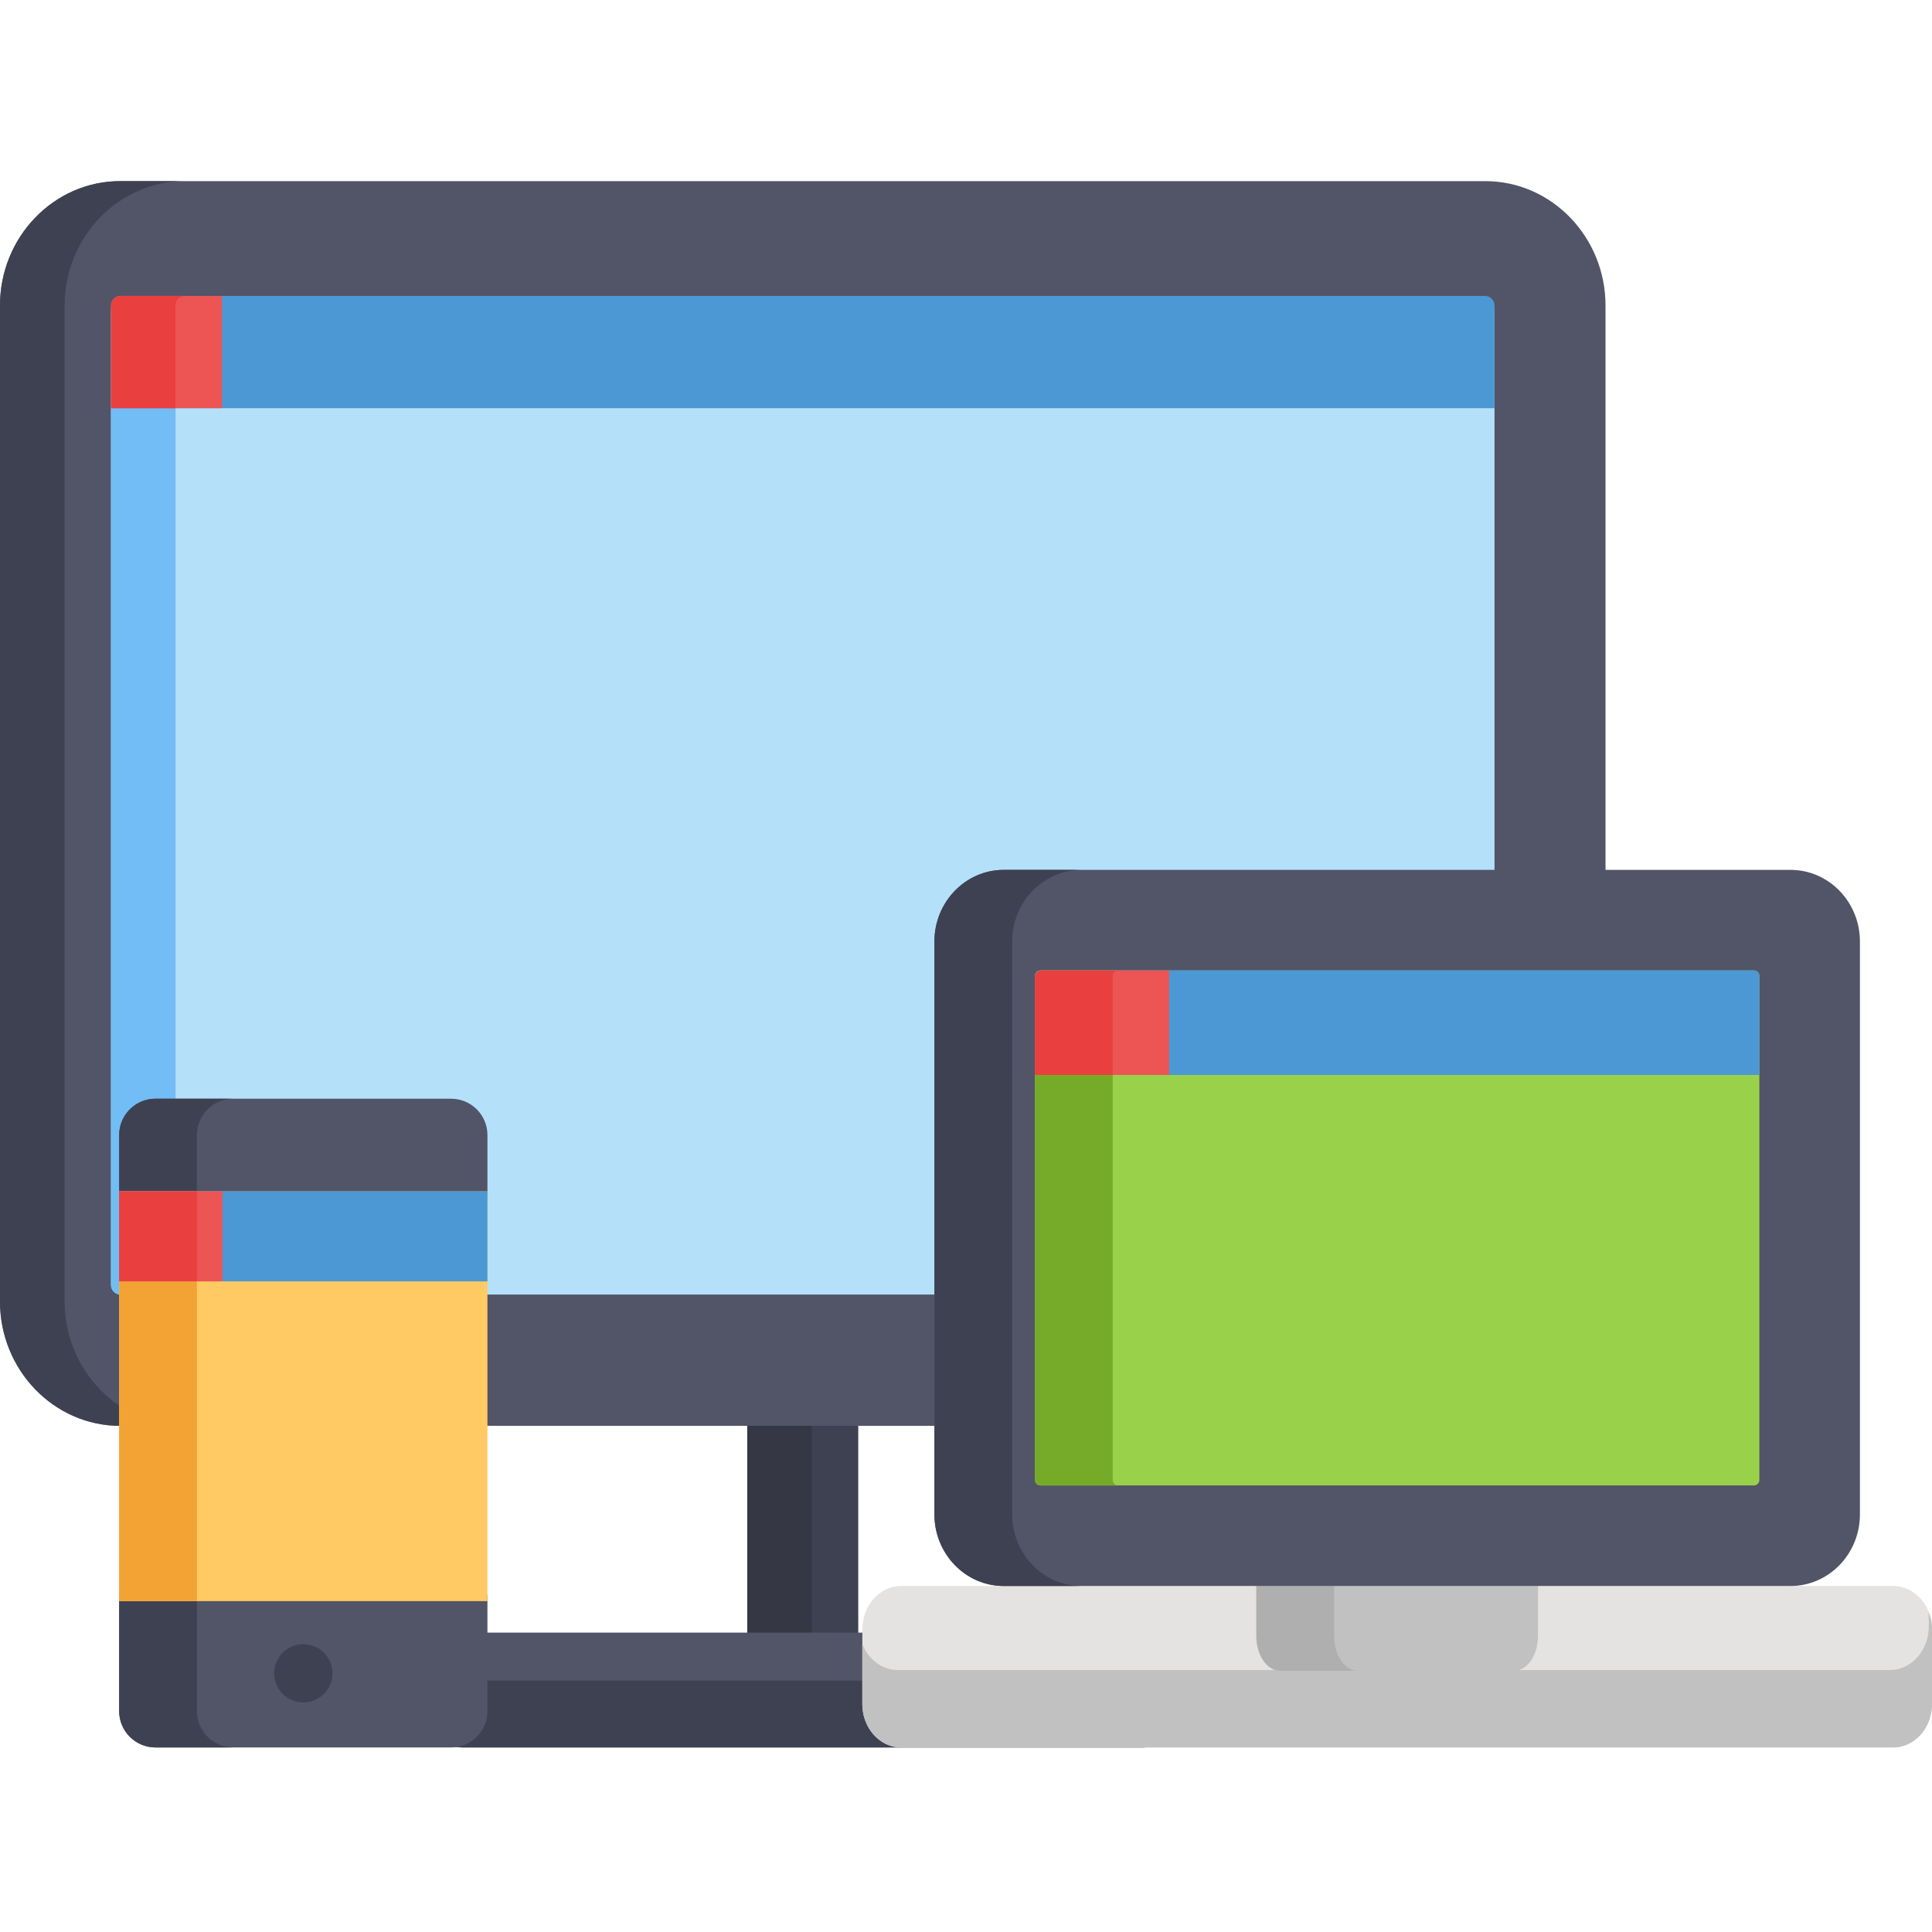<svg height="512pt" viewBox="0 -48 512 512" width="512pt" xmlns="http://www.w3.org/2000/svg"><path d="M198.031 324.508h29.414v64.664h-29.414zm0 0" fill="#3e4151"/><path d="M198.031 324.508h17.121v64.664h-17.12zm0 0" fill="#353744"/><path d="M393.605 0H31.871C14.297 0 0 14.793 0 32.973V296.89c0 18.183 14.297 32.972 31.871 32.972h361.734c17.575 0 31.872-14.789 31.872-32.972V32.973C425.477 14.793 411.18 0 393.605 0zm0 0" fill="#525468"/><path d="M17.121 296.895V32.973C17.121 14.793 31.421 0 48.992 0h-17.12C14.296 0 0 14.793 0 32.973V296.89c0 18.183 14.297 32.972 31.871 32.972h17.121c-17.57.004-31.87-14.789-31.87-32.968zm0 0" fill="#3e4151"/><path d="M393.605 32.164H31.871c-1.308 0-2.457 1.16-2.457 2.484v257.938c0 1.32 1.149 2.48 2.457 2.48h361.734c1.31 0 2.458-1.16 2.458-2.48V34.648c0-1.324-1.149-2.484-2.458-2.484zm0 0" fill="#b4e1f9"/><path d="M46.535 292.586V34.648c0-1.324 1.149-2.484 2.457-2.484h-17.12c-1.31 0-2.458 1.16-2.458 2.484v257.938c0 1.32 1.148 2.48 2.457 2.48h17.121c-1.308 0-2.457-1.16-2.457-2.48zm0 0" fill="#72bdf6"/><path d="M302.582 384.66H122.895c-7.883 0-14.274 6.613-14.274 14.77v.894c0 8.156 6.39 14.77 14.274 14.77h179.687c7.883 0 14.273-6.614 14.273-14.77v-.894c0-8.157-6.39-14.77-14.273-14.77zm0 0" fill="#525468"/><path d="M302.582 397.375H122.895c-4.864 0-9.149-2.516-11.727-6.355a15.047 15.047 0 0 0-2.547 8.41v.894c0 8.156 6.39 14.77 14.274 14.77h179.687c7.883 0 14.273-6.614 14.273-14.77v-.894c0-3.13-.945-6.024-2.546-8.41-2.579 3.84-6.868 6.355-11.727 6.355zm0 0" fill="#3e4151"/><path d="M393.605 30.43H31.871c-1.308 0-2.457 1.164-2.457 2.484v27.258h366.649V32.914c0-1.32-1.149-2.484-2.458-2.484zm0 0" fill="#4b98d4"/><path d="M58.828 30.43H31.871c-1.308 0-2.457 1.164-2.457 2.484v27.258h29.41V30.43zm0 0" fill="#ed5454"/><path d="M48.957 30.43H31.871c-1.308 0-2.457 1.164-2.457 2.484v27.258H46.5V32.914c0-1.32 1.148-2.484 2.457-2.484zm0 0" fill="#ea3f3f"/><path d="M501.75 372.305H238.777c-5.636 0-10.25 5.175-10.25 11.496v19.793c0 6.324 4.614 11.496 10.25 11.496H501.75c5.637 0 10.25-5.172 10.25-11.496V383.8c0-6.32-4.613-11.496-10.25-11.496zm0 0" fill="#e4e3e1"/><path d="M511.133 379.2v3.87c0 6.325-4.613 11.496-10.25 11.496H237.91c-4.18 0-7.793-2.843-9.383-6.89v15.918c0 6.324 4.614 11.496 10.25 11.496H501.75c5.637 0 10.25-5.172 10.25-11.496V383.8a12.57 12.57 0 0 0-.867-4.602zm0 0" fill="#c1c1c1"/><path d="M332.945 372.305v13.234c0 5.102 2.828 9.238 6.32 9.238h61.997c3.492 0 6.32-4.136 6.32-9.238v-13.234zm0 0" fill="#c1c1c1"/><path d="M353.55 385.54v-13.235h-20.605v13.234c0 5.102 2.828 9.238 6.32 9.238h20.606c-3.492 0-6.32-4.136-6.32-9.238zm0 0" fill="#afafaf"/><path d="M474.527 182.527H266c-10.129 0-18.371 8.508-18.371 18.97v151.839c0 10.46 8.242 18.969 18.371 18.969h208.527c10.13 0 18.371-8.508 18.371-18.97V201.497c0-10.46-8.242-18.969-18.37-18.969zm0 0" fill="#525468"/><path d="M268.234 353.336v-151.84c0-10.46 8.243-18.969 18.371-18.969H266c-10.129 0-18.371 8.508-18.371 18.97v151.839c0 10.46 8.242 18.969 18.371 18.969h20.605c-10.128 0-18.37-8.508-18.37-18.97zm0 0" fill="#3e4151"/><path d="M464.879 209.18H275.652c-.73 0-1.37.656-1.37 1.41v133.652c0 .75.64 1.41 1.37 1.41H464.88c.726 0 1.367-.66 1.367-1.41V210.59c0-.754-.64-1.41-1.367-1.41zm0 0" fill="#9ad14b"/><path d="M294.887 344.242V210.59c0-.75.64-1.41 1.367-1.41h-20.606c-.726 0-1.367.66-1.367 1.41v133.652c0 .75.64 1.41 1.367 1.41h20.606c-.727 0-1.367-.66-1.367-1.41zm0 0" fill="#76ab29"/><path d="M466.246 236.875v-26.082c0-.86-.64-1.613-1.367-1.613H275.652c-.73 0-1.37.754-1.37 1.613v26.082zm0 0" fill="#4b98d4"/><path d="M309.832 209.18h-33.777c-.946 0-1.774.754-1.774 1.613v26.082h35.551zm0 0" fill="#ed5454"/><path d="M276.05 209.18c-.94 0-1.769.754-1.769 1.613v26.082h20.606V210.59c0-.754.64-1.41 1.367-1.41zm0 0" fill="#ea3f3f"/><path d="M129.176 269.297v-16.488c0-5.325-4.313-9.637-9.633-9.637H41.215c-5.32 0-9.637 4.312-9.637 9.637v16.488zm0 0" fill="#525468"/><path d="M61.82 243.172H41.215c-5.32 0-9.637 4.312-9.637 9.637v16.488h20.606v-16.488a9.636 9.636 0 0 1 9.636-9.637zm0 0" fill="#3e4151"/><path d="M31.578 374.742v30.715c0 5.355 4.356 9.637 9.637 9.637h78.328c5.297 0 9.633-4.297 9.633-9.637v-30.715zm0 0" fill="#525468"/><path d="M52.184 405.457v-30.715H31.578v30.715c0 5.355 4.356 9.637 9.637 9.637H61.82c-5.28 0-9.636-4.281-9.636-9.637zm0 0" fill="#3e4151"/><path d="M31.578 376.316h97.598V267.723H31.578zm0 0" fill="#ffc964"/><path d="M31.578 376.316h20.606V267.723H31.578zm0 0" fill="#f3a334"/><path d="M80.383 403.168c-4.254 0-7.727-3.457-7.727-7.727 0-3.511 2.387-6.773 6.211-7.574 4.625-.949 9.242 2.606 9.242 7.574 0 4.16-3.382 7.727-7.726 7.727zm0 0" fill="#3e4151"/><path d="M31.578 291.578h97.598v-23.855H31.578zm0 0" fill="#4b98d4"/><path d="M31.578 291.578h27.375v-23.855H31.578zm0 0" fill="#ed5454"/><path d="M31.578 291.578h20.606v-23.855H31.578zm0 0" fill="#ea3f3f"/></svg>